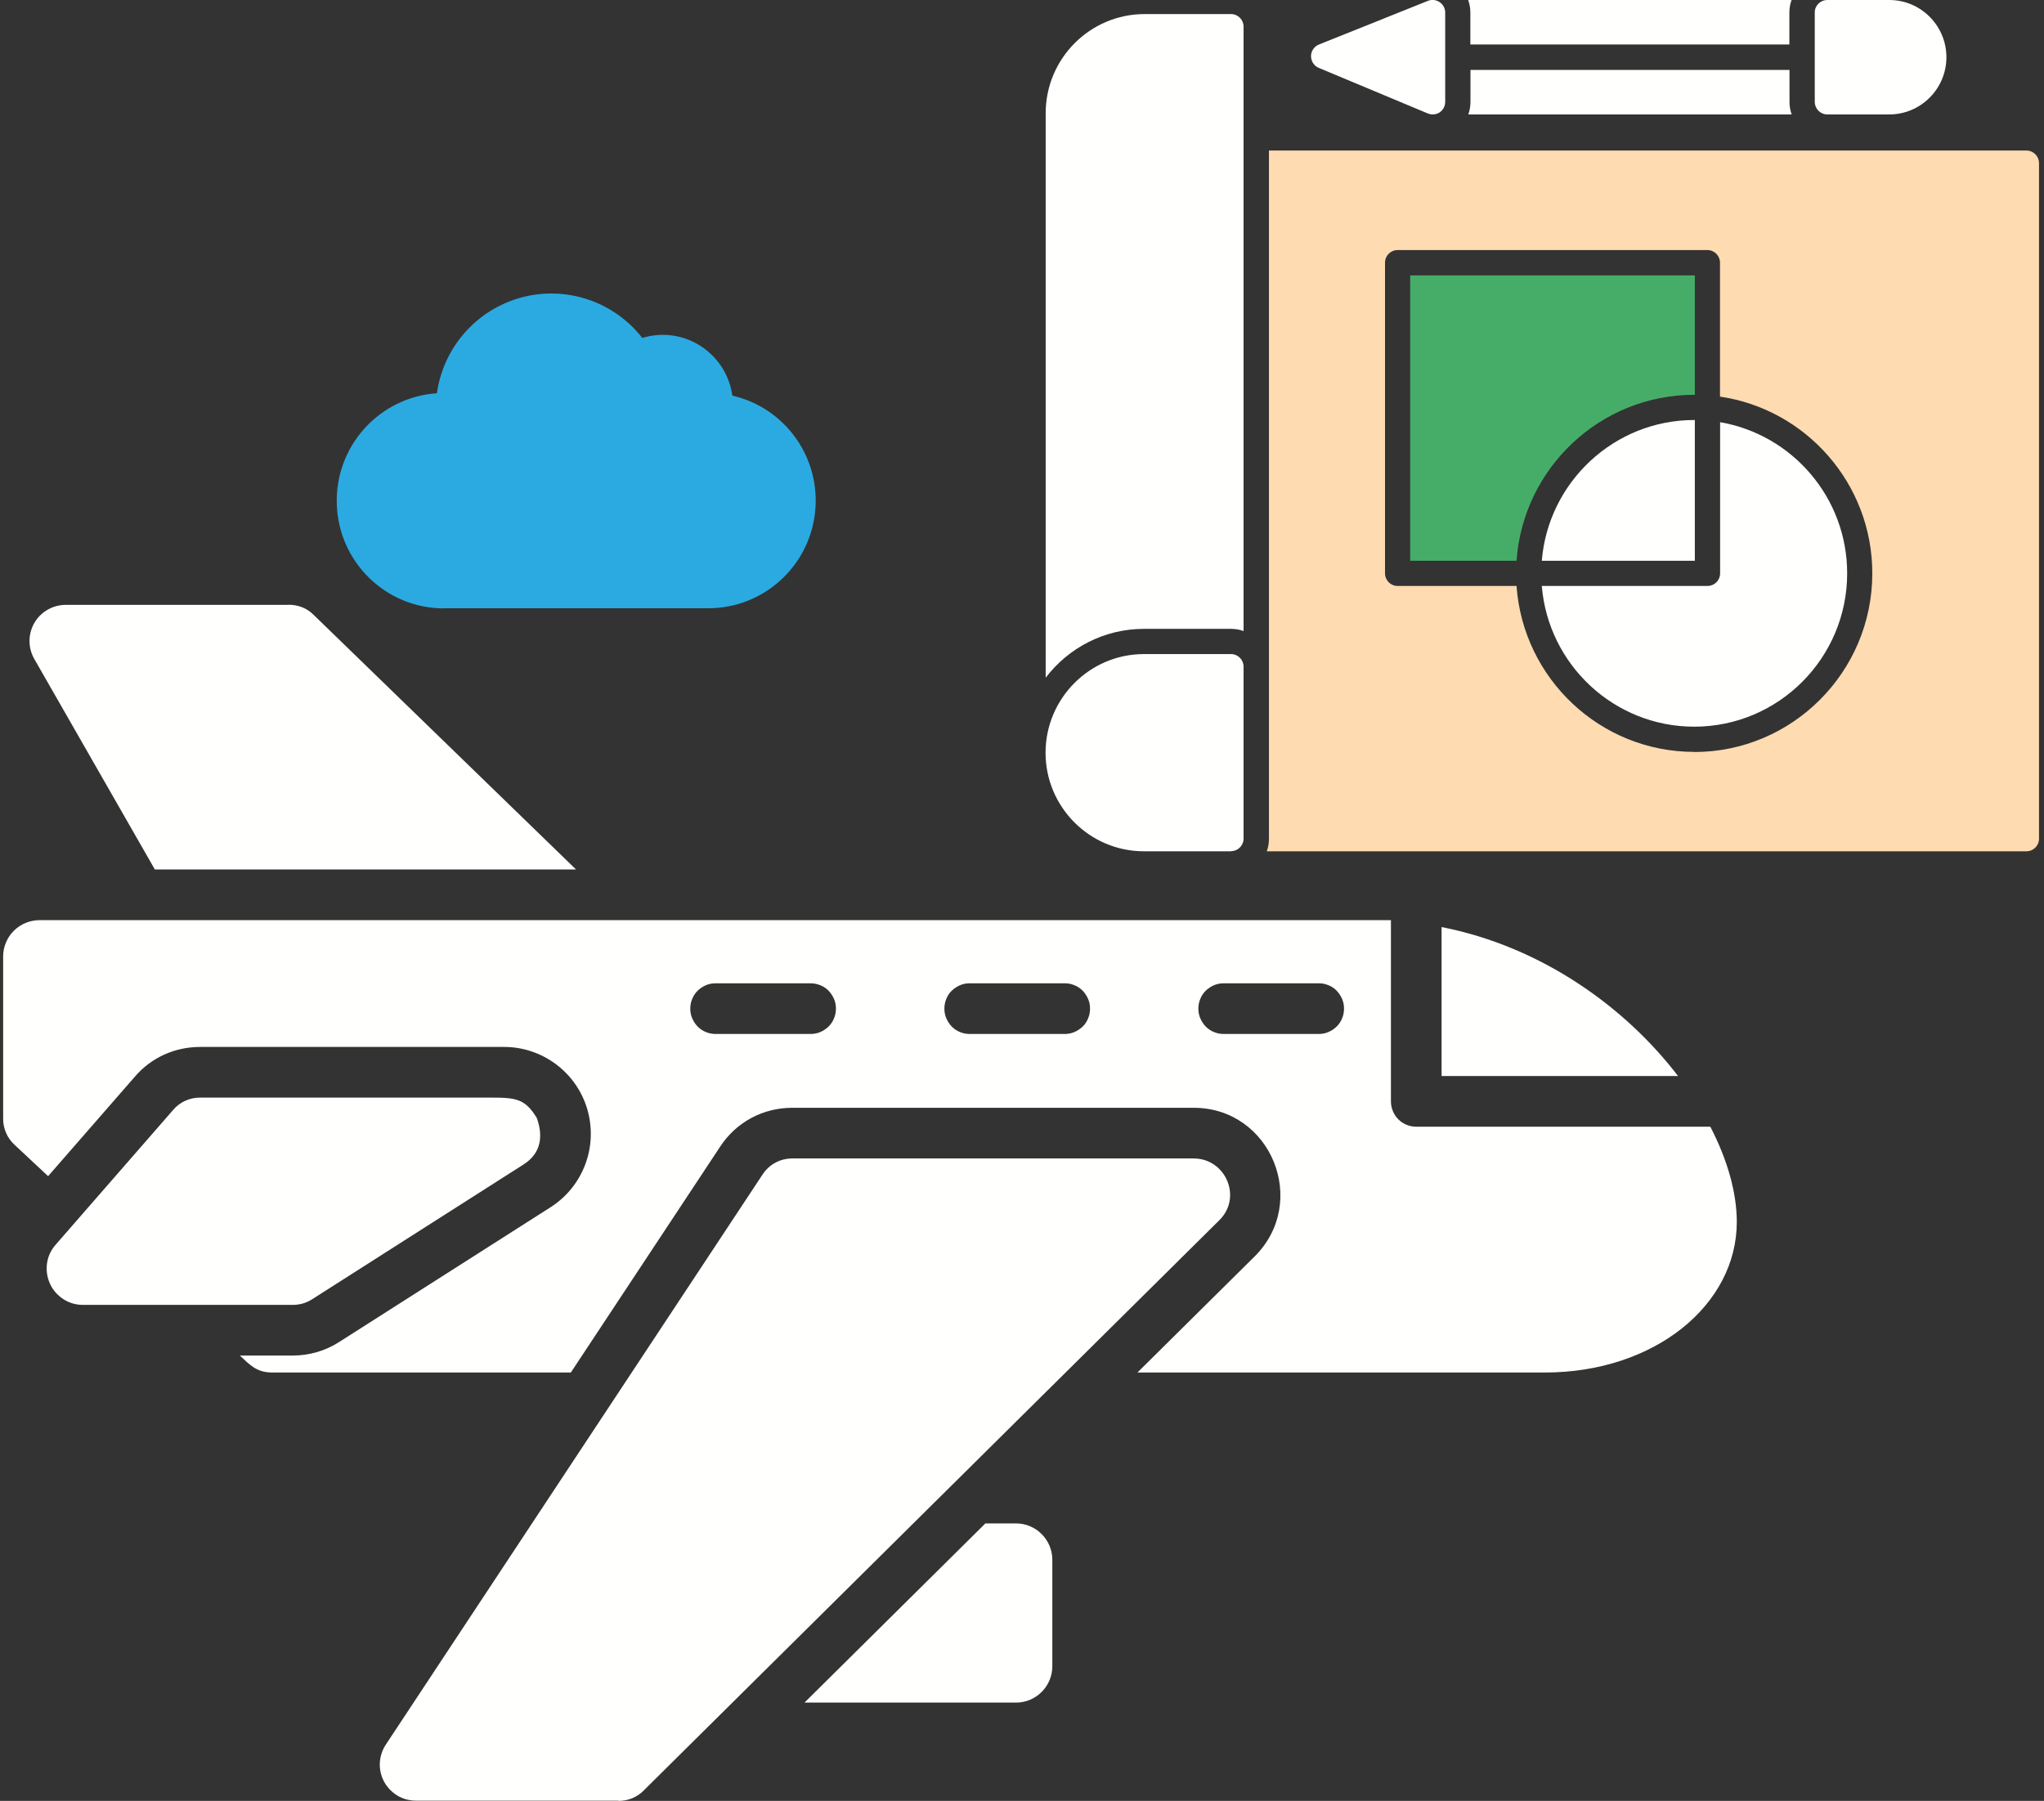 <svg width="244" height="215" viewBox="0 0 244 215" fill="none" xmlns="http://www.w3.org/2000/svg">
<rect x="0" y="0" width="244" height="215" fill="#333333" stroke="none"/>
<g id="design-icon" clip-path="url(#clip0_7_152)">
<g id="Layer_1">
<path id="Vector" fill-rule="evenodd" clip-rule="evenodd" d="M241.889 101.632H151.221C151.394 101.154 151.48 100.648 151.48 100.127V79.549V17.973H241.904C242.741 17.973 243.404 18.654 243.404 19.478V100.127C243.404 100.966 242.726 101.632 241.904 101.632H241.889ZM202.248 89.765C191.021 89.765 181.814 81.01 181.035 69.954H166.835C165.998 69.954 165.334 69.274 165.334 68.449V31.359C165.334 30.52 166.012 29.854 166.835 29.854H203.821C204.658 29.854 205.322 30.534 205.322 31.359V47.35C215.596 48.855 223.504 57.74 223.504 68.449C223.504 80.214 213.966 89.78 202.233 89.78L202.248 89.765Z" fill="#FFDBB1"/>
<g id="Group">
<path id="Vector_2" fill-rule="evenodd" clip-rule="evenodd" d="M124.827 80.909V13.516C124.827 6.99 130.123 1.679 136.645 1.679H146.949C147.786 1.679 148.45 2.359 148.45 3.184V75.338C147.974 75.164 147.469 75.077 146.949 75.077H136.559C131.782 75.077 127.525 77.364 124.827 80.909Z" fill="#FFFFFD"/>
<path id="Vector_3" fill-rule="evenodd" clip-rule="evenodd" d="M146.949 101.632H136.559C130.079 101.632 124.812 96.35 124.812 89.867C124.812 83.384 130.079 78.087 136.559 78.087H146.949C147.786 78.087 148.45 78.767 148.45 79.592V100.112C148.45 100.952 147.772 101.617 146.949 101.617V101.632Z" fill="#FFFFFD"/>
<path id="Vector_4" fill-rule="evenodd" clip-rule="evenodd" d="M213.879 13.661H175.277C175.45 13.183 175.536 12.677 175.536 12.156V8.35H213.619V12.156C213.619 12.691 213.706 13.198 213.879 13.661ZM175.522 5.325V1.505C175.522 0.984 175.435 0.478 175.262 0H213.865C213.691 0.478 213.605 0.984 213.605 1.505V5.311H175.522V5.325Z" fill="#FFFFFD"/>
<path id="Vector_5" fill-rule="evenodd" clip-rule="evenodd" d="M171.02 13.661C170.818 13.661 170.63 13.617 170.442 13.545L157.426 8.104C156.863 7.872 156.502 7.308 156.502 6.7C156.502 6.092 156.877 5.543 157.455 5.311L170.457 0.101C170.919 -0.087 171.438 -0.029 171.857 0.26C172.275 0.535 172.52 1.013 172.52 1.505V12.156C172.52 12.662 172.275 13.126 171.857 13.415C171.611 13.588 171.308 13.661 171.02 13.661Z" fill="#FFFFFD"/>
<path id="Vector_6" fill-rule="evenodd" clip-rule="evenodd" d="M225.539 13.661H218.136C217.299 13.661 216.635 12.981 216.635 12.156V1.505C216.621 0.68 217.299 0 218.136 0H225.539C229.291 0 232.35 3.068 232.35 6.83C232.35 10.593 229.291 13.661 225.539 13.661Z" fill="#FFFFFD"/>
</g>
<path id="Vector_7" fill-rule="evenodd" clip-rule="evenodd" d="M168.336 32.864V66.944H181.035C181.814 55.888 191.021 47.133 202.248 47.133H202.32V32.879H168.336V32.864Z" fill="#46AD68"/>
<path id="Vector_8" fill-rule="evenodd" clip-rule="evenodd" d="M203.821 69.954H184.051C184.815 79.346 192.68 86.755 202.248 86.755C212.321 86.755 220.503 78.55 220.503 68.449C220.503 59.405 213.937 51.88 205.336 50.404V68.449C205.336 69.289 204.658 69.954 203.835 69.954H203.821Z" fill="#FFFFFD"/>
<path id="Vector_9" fill-rule="evenodd" clip-rule="evenodd" d="M202.248 50.143C192.695 50.143 184.815 57.552 184.051 66.944H202.32V50.143H202.248Z" fill="#FFFFFD"/>
</g>
<g>

<animateTransform
  attributeName="transform"
  type="translate"
  values="0,0; 0,-4; 0,0"
  dur="4.5s"
  repeatCount="indefinite"
/>
<path id="Vector_10" fill-rule="evenodd" clip-rule="evenodd" d="M73.828 215C74.391 215 74.954 214.899 75.473 214.682C75.993 214.465 76.469 214.146 76.859 213.741L145.593 145.639C148.306 142.904 146.3 138.317 142.504 138.302H94.609C93.901 138.302 93.194 138.461 92.559 138.809C91.924 139.141 91.405 139.648 91.015 140.241L46.063 208.271C45.63 208.922 45.385 209.675 45.342 210.456C45.299 211.237 45.486 212.019 45.847 212.699C46.222 213.394 46.771 213.958 47.434 214.363C48.098 214.768 48.863 214.971 49.657 214.971H73.828V215ZM34.952 155.783H9.885C9.063 155.783 8.24 155.552 7.548 155.089C6.855 154.626 6.292 154.003 5.96 153.237C5.614 152.484 5.499 151.645 5.614 150.82C5.729 149.995 6.09 149.228 6.639 148.606L20.665 132.514C21.069 132.036 21.56 131.66 22.123 131.414C22.686 131.153 23.292 131.038 23.912 131.038H58.503C61.562 131.038 62.673 131.139 64.088 133.483C64.852 135.639 64.607 137.665 62.515 139.011L37.275 155.103C36.582 155.552 35.789 155.783 34.966 155.783H34.952ZM166.041 109.866V131.486C166.041 132.282 166.359 133.064 166.921 133.628C167.484 134.192 168.249 134.511 169.057 134.511H204.167C206.216 138.461 207.328 142.398 207.328 145.885C207.328 155.783 197.515 163.858 184.411 163.858H135.78L149.763 150.009C156.315 143.512 151.74 132.253 142.49 132.253H94.594C92.877 132.253 91.203 132.658 89.688 133.469C88.187 134.279 86.903 135.451 85.965 136.898L68.143 163.858H32.498C30.651 163.858 29.858 162.976 28.631 161.832H34.937C36.9 161.832 38.834 161.283 40.493 160.212L65.733 144.12C67.623 142.918 69.066 141.124 69.86 139.026C70.653 136.927 70.74 134.626 70.12 132.47C69.499 130.314 68.186 128.418 66.396 127.072C64.607 125.727 62.428 124.989 60.191 124.989H23.898C22.426 124.989 20.954 125.292 19.612 125.9C18.27 126.508 17.072 127.405 16.105 128.534L5.744 140.415L1.747 136.681C1.314 136.276 0.953 135.799 0.722 135.249C0.491 134.699 0.361 134.12 0.376 133.527V114.178C0.376 113.035 0.837 111.935 1.646 111.125C2.454 110.315 3.55 109.866 4.69 109.852H166.041V109.866ZM200.314 128.462C194.08 120.3 184.094 113.035 172.088 110.676V128.462H200.314ZM96.773 117.391H85.416C85.027 117.391 84.623 117.463 84.262 117.623C83.901 117.782 83.569 117.999 83.281 118.274C83.006 118.549 82.775 118.882 82.631 119.258C82.472 119.62 82.4 120.025 82.4 120.416C82.4 120.806 82.472 121.212 82.631 121.573C82.79 121.935 83.006 122.268 83.281 122.557C83.555 122.832 83.887 123.064 84.262 123.209C84.623 123.368 85.027 123.44 85.416 123.44H96.773C97.163 123.44 97.567 123.368 97.928 123.209C98.288 123.049 98.62 122.832 98.909 122.557C99.183 122.282 99.414 121.95 99.558 121.573C99.717 121.212 99.789 120.806 99.789 120.416C99.789 120.025 99.717 119.62 99.558 119.258C99.4 118.896 99.183 118.563 98.909 118.274C98.635 117.999 98.303 117.767 97.928 117.623C97.552 117.478 97.163 117.391 96.773 117.391ZM127.107 117.391H115.75C115.36 117.391 114.956 117.463 114.595 117.623C114.235 117.782 113.903 117.999 113.614 118.274C113.325 118.549 113.109 118.882 112.965 119.258C112.806 119.62 112.734 120.025 112.734 120.416C112.734 120.806 112.806 121.212 112.965 121.573C113.123 121.935 113.34 122.268 113.614 122.557C113.888 122.832 114.22 123.064 114.595 123.209C114.956 123.368 115.36 123.44 115.75 123.44H127.107C127.496 123.44 127.9 123.368 128.261 123.209C128.622 123.049 128.954 122.832 129.243 122.557C129.531 122.282 129.748 121.95 129.892 121.573C130.051 121.212 130.123 120.806 130.123 120.416C130.123 120.025 130.051 119.62 129.892 119.258C129.733 118.896 129.517 118.563 129.243 118.274C128.968 117.999 128.636 117.767 128.261 117.623C127.9 117.463 127.496 117.391 127.107 117.391ZM157.426 117.391H146.069C145.679 117.391 145.275 117.463 144.914 117.623C144.554 117.782 144.222 117.999 143.933 118.274C143.659 118.549 143.428 118.882 143.284 119.258C143.125 119.62 143.053 120.025 143.053 120.416C143.053 120.806 143.125 121.212 143.284 121.573C143.442 121.935 143.659 122.268 143.933 122.557C144.207 122.832 144.539 123.064 144.914 123.209C145.275 123.368 145.679 123.44 146.069 123.44H157.426C157.815 123.44 158.22 123.368 158.58 123.209C158.941 123.049 159.273 122.832 159.562 122.557C159.836 122.282 160.067 121.95 160.211 121.573C160.37 121.212 160.442 120.806 160.442 120.416C160.442 120.025 160.37 119.62 160.211 119.258C160.052 118.896 159.836 118.563 159.562 118.274C159.287 117.984 158.956 117.767 158.58 117.623C158.22 117.463 157.815 117.391 157.426 117.391ZM34.461 72.197C35.01 72.197 35.572 72.299 36.077 72.501C36.597 72.704 37.059 73.022 37.448 73.413L68.763 103.803H18.486L4.099 78.68C3.724 78.029 3.522 77.277 3.522 76.524C3.522 75.772 3.724 75.019 4.099 74.368C4.474 73.717 5.022 73.167 5.686 72.791C6.336 72.414 7.086 72.212 7.836 72.212H34.461V72.197ZM121.306 181.875C122.446 181.875 123.542 182.338 124.35 183.149C125.159 183.959 125.62 185.059 125.62 186.202V198.937C125.62 200.08 125.159 201.18 124.35 201.99C123.542 202.801 122.446 203.264 121.306 203.264H96.037L117.626 181.875H121.32H121.306Z" fill="#FFFFFD"/>
</g>
<g id="058---Cloud">

<animateTransform
  attributeName="transform"
  type="translate"
  values="0,0; 8,0; 0,0"
  dur="3.5s"
  repeatCount="indefinite"
/>
<path id="Path" fill-rule="evenodd" clip-rule="evenodd" d="M52.99 72.631C46.078 72.631 40.421 67.118 40.205 60.201C39.974 53.283 45.255 47.422 52.153 46.945C52.932 41.446 56.901 36.96 62.24 35.513C67.58 34.08 73.266 35.976 76.671 40.346C79.023 39.622 81.563 39.97 83.627 41.301C85.69 42.632 87.09 44.789 87.422 47.234C93.786 48.696 98.029 54.716 97.293 61.214C96.557 67.711 91.073 72.617 84.55 72.617H52.99V72.631Z" fill="#2BAAE2"/>
</g>
</g>
<defs>
<clipPath id="clip0_7_152">
<rect width="243" height="215" fill="white" transform="translate(0.39)"/>
</clipPath>
</defs>
</svg>

